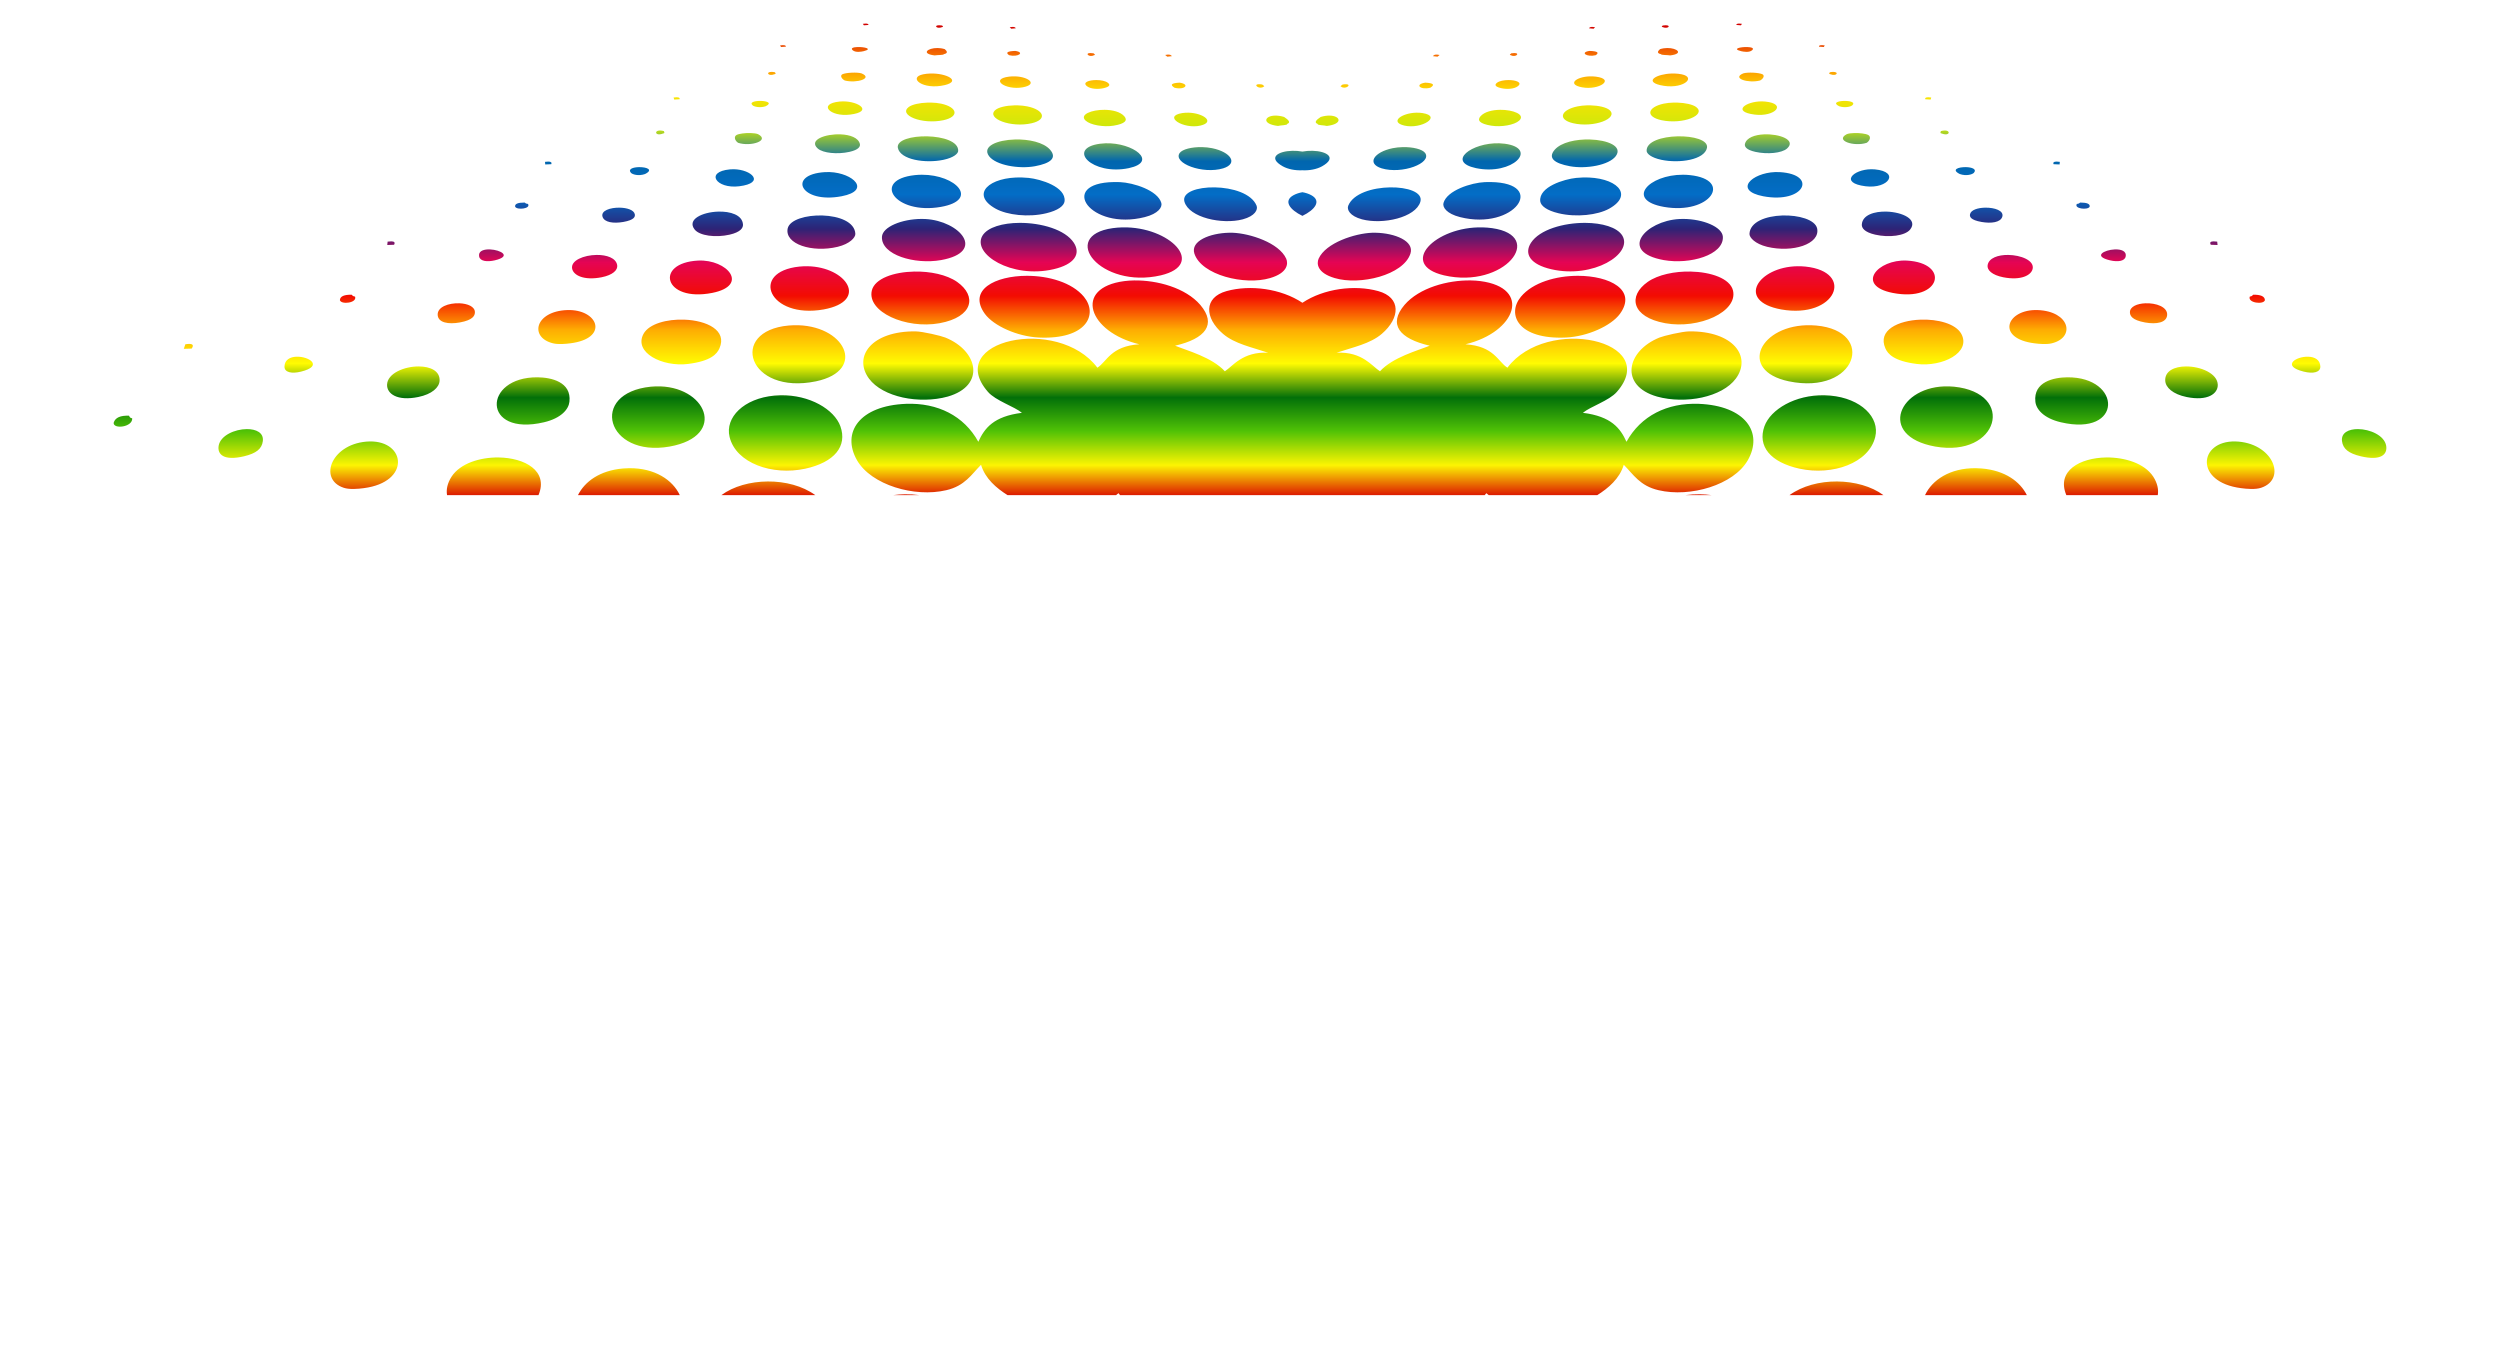 <?xml version="1.0" encoding="UTF-8" standalone="no"?>
<svg
   xmlns:dc="http://purl.org/dc/elements/1.1/"
   xmlns:cc="http://creativecommons.org/ns#"
   xmlns:rdf="http://www.w3.org/1999/02/22-rdf-syntax-ns#"
   xmlns:svg="http://www.w3.org/2000/svg"
   xmlns="http://www.w3.org/2000/svg"
   xmlns:xlink="http://www.w3.org/1999/xlink"
   version="1.1"
   id="svg3551"
   xml:space="preserve"
   width="825"
   height="445.177"
   viewBox="0 0 825 445.177"><title
     id="title1036">Halftone design (remix)</title><defs
     id="defs3555"><linearGradient
       id="linearGradient984"><stop
         stop-color="#d10100"
         offset="0"
         id="stop954" /><stop
         stop-color="#fb7f01"
         offset="0.071"
         id="stop956" /><stop
         stop-color="#fde202"
         offset="0.143"
         id="stop958" /><stop
         stop-color="#cee80a"
         offset="0.214"
         id="stop960" /><stop
         stop-color="#0166ae"
         offset="0.286"
         id="stop962" /><stop
         stop-color="#036dc6"
         offset="0.357"
         id="stop964" /><stop
         stop-color="#2d2376"
         offset="0.429"
         id="stop966" /><stop
         stop-color="#e50454"
         offset="0.5"
         id="stop968" /><stop
         stop-color="#f30c01"
         offset="0.571"
         id="stop970" /><stop
         stop-color="#fead02"
         offset="0.643"
         id="stop972" /><stop
         stop-color="#fffb02"
         offset="0.714"
         id="stop974" /><stop
         stop-color="#027009"
         offset="0.786"
         id="stop976" /><stop
         stop-color="#50c206"
         offset="0.857"
         id="stop978" /><stop
         stop-color="#fcf402"
         offset="0.929"
         id="stop980" /><stop
         stop-color="#d90001"
         offset="1"
         id="stop982" /></linearGradient><filter
       height="1.1"
       y="-0.05"
       width="1.1"
       x="-0.05"
       id="filter1026"
       style="color-interpolation-filters:sRGB"><feTurbulence
         id="feTurbulence1018"
         baseFrequency="0.08"
         type="fractalNoise"
         seed="0"
         numOctaves="5" /><feGaussianBlur
         id="feGaussianBlur1020"
         result="result91"
         stdDeviation="0.5" /><feDisplacementMap
         id="feDisplacementMap1022"
         in2="result91"
         result="result1"
         in="SourceGraphic"
         xChannelSelector="R"
         yChannelSelector="G"
         scale="20" /><feComposite
         id="feComposite1024"
         operator="atop"
         in2="SourceGraphic"
         in="result1" /></filter><linearGradient
       y2="166.79"
       x2="409"
       y1="10.79"
       x1="409"
       gradientUnits="userSpaceOnUse"
       id="linearGradient1034"
       xlink:href="#linearGradient984" /></defs><g
     transform="translate(20.796,-2.201)"
     id="g1032"><path
       style="fill:url(#linearGradient1034);fill-opacity:1;fill-rule:evenodd;stroke:none;stroke-width:1.333;filter:url(#filter1026)"
       d="m 264.752,9.985 c -0.23,0.009 -0.497,0.036 -0.804,0.083 0.097,0.16 0.23,0.321 0.341,0.484 0.514,-0.044 1.026,-0.078 1.524,-0.117 -0.017,-0.327 -0.37,-0.476 -1.061,-0.45 z m 288.491,0 c -0.692,-0.026 -1.044,0.122 -1.061,0.45 0.499,0.039 1.012,0.074 1.524,0.117 0.115,-0.163 0.246,-0.324 0.343,-0.484 -0.306,-0.048 -0.575,-0.075 -0.806,-0.083 z m -264.142,0.548 c -1.886,0.006 -0.768,1.352 1.042,0.607 0.537,-0.07 0.075,-0.327 -0.043,-0.518 -0.399,-0.064 -0.73,-0.09 -1,-0.09 z m 239.793,0 c -0.27,-9.17e-4 -0.602,0.026 -1.002,0.09 -0.116,0.191 -0.575,0.448 -0.041,0.518 1.81,0.745 2.932,-0.601 1.042,-0.607 z m -215.686,0.556 c -0.23,0.012 -0.493,0.044 -0.789,0.096 0.151,0.166 0.33,0.33 0.486,0.494 0.508,-0.039 0.993,-0.093 1.501,-0.136 -0.111,-0.34 -0.507,-0.488 -1.198,-0.454 z m 191.58,0 c -0.691,-0.034 -1.085,0.113 -1.196,0.454 0.503,0.044 0.994,0.097 1.501,0.136 0.151,-0.164 0.33,-0.329 0.484,-0.494 -0.296,-0.052 -0.558,-0.084 -0.789,-0.096 z M 237.5,17.1 c -0.246,0.006 -0.536,0.033 -0.87,0.081 0.099,0.173 0.199,0.355 0.303,0.535 0.549,-0.036 1.082,-0.063 1.607,-0.111 0.045,-0.356 -0.302,-0.524 -1.04,-0.505 z m 342.996,0 c -0.739,-0.019 -1.084,0.149 -1.04,0.505 0.525,0.048 1.064,0.074 1.609,0.111 0.103,-0.18 0.202,-0.362 0.301,-0.535 -0.335,-0.048 -0.623,-0.075 -0.87,-0.081 z m -318.34,0.627 c -1.331,0.045 -2.361,0.355 -1.554,1.057 0.987,0.851 2.865,0.477 3.585,0.315 3.237,-0.791 0.186,-1.448 -2.031,-1.373 z m 293.688,0 c -2.217,-0.075 -5.27,0.581 -2.033,1.373 0.719,0.162 2.599,0.536 3.585,-0.315 0.809,-0.702 -0.221,-1.012 -1.552,-1.057 z m -267.248,0.322 c -3.312,-0.036 -5.535,1.89 -0.968,2.44 0.866,-0.164 3.017,-0.071 3.046,-0.411 1.376,-0.291 1.159,-0.919 0.318,-1.652 -0.81,-0.258 -1.631,-0.369 -2.396,-0.377 z m 240.805,0 c -0.764,0.009 -1.586,0.119 -2.396,0.377 -0.841,0.733 -1.058,1.361 0.32,1.652 0.023,0.34 2.176,0.247 3.044,0.411 4.568,-0.551 2.343,-2.476 -0.968,-2.44 z m -215.145,0.957 c -2.615,0.087 -3.304,0.549 -2.053,1.413 2.945,0.738 5.321,-0.93 2.053,-1.413 z m 189.483,0 c -3.265,0.483 -0.89,2.151 2.053,1.413 1.253,-0.864 0.564,-1.326 -2.053,-1.413 z m -164.737,0.699 c -1.963,0.034 -0.327,1.587 1.298,0.697 0.54,-0.09 -0.018,-0.382 -0.226,-0.607 -0.438,-0.069 -0.792,-0.094 -1.072,-0.09 z m 139.991,0 c -0.28,-0.004 -0.634,0.021 -1.072,0.09 -0.208,0.226 -0.761,0.517 -0.224,0.607 1.626,0.89 3.258,-0.663 1.296,-0.697 z m -114.489,0.514 c -0.237,0.017 -0.5,0.058 -0.791,0.124 0.239,0.198 0.472,0.38 0.699,0.569 0.495,-0.058 0.995,-0.114 1.507,-0.173 -0.236,-0.399 -0.705,-0.57 -1.415,-0.52 z m 88.987,0 c -0.708,-0.05 -1.177,0.121 -1.415,0.52 0.511,0.058 1.011,0.115 1.509,0.173 0.223,-0.189 0.458,-0.371 0.693,-0.569 -0.289,-0.065 -0.551,-0.107 -0.786,-0.124 z m -219.606,5.704 c -2.059,-0.04 -1.28,1.615 0.942,0.763 0.607,-0.077 0.201,-0.385 0.119,-0.631 -0.414,-0.087 -0.767,-0.126 -1.061,-0.132 z m 350.224,0 c -0.294,0.006 -0.645,0.045 -1.059,0.132 -0.08,0.246 -0.487,0.554 0.126,0.631 2.22,0.852 2.994,-0.803 0.934,-0.763 z m -323.858,0.264 c -1.276,0.06 -2.524,0.25 -3.101,0.541 -0.786,0.464 -0.192,1.51 0.827,2.04 3.936,1.005 9.431,-0.729 5.542,-2.349 -0.688,-0.223 -1.992,-0.292 -3.267,-0.232 z m 297.497,0 c -1.277,-0.06 -2.581,0.009 -3.27,0.232 -3.889,1.619 1.606,3.354 5.544,2.349 1.021,-0.53 1.614,-1.576 0.831,-2.04 -0.578,-0.292 -1.829,-0.481 -3.105,-0.541 z m -271.6,0.279 c -0.767,0.025 -1.541,0.107 -2.291,0.258 -5.199,1.059 -0.16,5.306 7.157,3.555 5.537,-1.361 0.502,-3.985 -4.866,-3.813 z m 244.706,0 c -4.957,0.151 -9.06,2.537 -3.871,3.813 7.322,1.75 12.358,-2.496 7.162,-3.555 -0.751,-0.151 -1.524,-0.233 -2.291,-0.258 -0.336,-0.01 -0.669,-0.01 -1,0 z m -216.635,0.94 c -0.649,-0.023 -1.331,0.003 -2.025,0.087 -6.54,0.819 -1.133,4.564 4.504,3.53 5.068,-0.95 2.068,-3.459 -2.479,-3.617 z m 189.562,0 c -4.547,0.158 -7.549,2.667 -2.481,3.617 5.637,1.035 11.045,-2.71 4.506,-3.53 -0.694,-0.085 -1.375,-0.11 -2.025,-0.087 z m -162.757,1.217 c -2.433,-0.007 -4.707,0.746 -3.15,2.006 1.2,0.954 3.626,1.124 5.612,0.654 2.332,-0.576 1.937,-1.26 1.298,-1.769 -0.782,-0.607 -2.3,-0.887 -3.76,-0.891 z m 135.95,0 c -1.46,0.004 -2.977,0.284 -3.758,0.891 -0.637,0.509 -1.035,1.193 1.302,1.769 1.982,0.47 4.404,0.3 5.608,-0.654 1.557,-1.26 -0.719,-2.013 -3.152,-2.006 z m -108.51,0.855 c -2.712,0.134 -3.258,0.694 -1.665,1.682 3.364,0.84 5.269,-1.139 1.665,-1.682 z m 81.075,0 c -3.604,0.543 -1.703,2.521 1.658,1.682 1.601,-0.988 1.051,-1.548 -1.658,-1.682 z m -54.954,0.526 c -2.022,0.068 0.253,1.86 1.626,0.799 0.524,-0.111 -0.176,-0.443 -0.482,-0.71 -0.479,-0.074 -0.856,-0.099 -1.145,-0.09 z m 28.83,0 c -0.289,-0.01 -0.665,0.015 -1.145,0.09 -0.303,0.266 -1.006,0.599 -0.484,0.71 1.378,1.061 3.652,-0.731 1.628,-0.799 z m -220.964,4.295 c -0.269,0.003 -0.588,0.031 -0.959,0.085 0.058,0.223 0.13,0.443 0.202,0.676 0.604,-0.033 1.195,-0.07 1.786,-0.104 0.123,-0.447 -0.223,-0.666 -1.029,-0.656 z m 413.1,0 c -0.808,-0.01 -1.154,0.209 -1.029,0.656 0.592,0.035 1.182,0.071 1.79,0.104 0.067,-0.233 0.139,-0.453 0.2,-0.676 -0.372,-0.054 -0.692,-0.082 -0.961,-0.085 z m -385.145,1.209 c -1.939,-0.068 -4.098,0.405 -2.796,1.494 0.495,0.413 2.434,0.885 4.271,0.258 2.183,-1.075 0.464,-1.684 -1.475,-1.752 z m 357.189,0 c -1.938,0.068 -3.655,0.677 -1.473,1.752 1.836,0.627 3.776,0.155 4.269,-0.258 1.301,-1.089 -0.858,-1.562 -2.796,-1.494 z m -330.218,0.149 c -0.356,0.001 -0.716,0.019 -1.074,0.053 -7.396,0.739 -3.206,5.138 3.434,4.31 7.692,-0.975 2.982,-4.394 -2.359,-4.363 z m 303.247,0 c -5.343,-0.031 -10.05,3.388 -2.362,4.363 6.639,0.828 10.832,-3.571 3.436,-4.31 -0.358,-0.034 -0.718,-0.051 -1.074,-0.053 z m -274.202,0.394 c -0.389,-0.007 -0.78,-0.002 -1.168,0.011 -2.588,0.084 -5.057,0.608 -6.188,1.46 -3.462,2.641 4.307,5.861 11.469,4.346 5.347,-1.171 4.638,-4.292 -0.759,-5.459 -1.031,-0.219 -2.187,-0.334 -3.355,-0.356 z m 245.153,0 c -1.169,0.022 -2.324,0.137 -3.355,0.356 -5.392,1.167 -6.103,4.287 -0.752,5.459 7.157,1.515 14.928,-1.705 11.471,-4.346 -1.132,-0.852 -3.604,-1.376 -6.194,-1.46 -0.388,-0.013 -0.781,-0.016 -1.17,-0.009 z M 313.999,36.965 c -2.726,0.062 -5.314,0.633 -6.362,1.569 -3.069,2.717 5.153,5.954 12.087,4.323 5.184,-1.234 4.012,-4.421 -1.53,-5.55 -0.947,-0.194 -1.98,-0.304 -3.022,-0.337 -0.391,-0.012 -0.783,-0.013 -1.172,-0.004 z m 189.999,0 c -0.39,-0.009 -0.781,-0.007 -1.172,0.004 -1.043,0.033 -2.077,0.143 -3.024,0.337 -5.541,1.129 -6.714,4.316 -1.528,5.55 6.933,1.631 15.162,-1.606 12.087,-4.323 -1.047,-0.936 -3.636,-1.506 -6.362,-1.569 z m -160.259,1.473 c -4.274,-0.04 -8.431,1.569 -6.281,3.568 1.601,1.454 5.908,2.204 9.233,1.665 3.854,-0.634 4.711,-1.774 3.53,-3.105 -1.312,-1.484 -3.917,-2.103 -6.482,-2.127 z m 130.519,0 c -2.565,0.024 -5.173,0.643 -6.486,2.127 -1.177,1.331 -0.319,2.471 3.534,3.105 3.328,0.54 7.631,-0.211 9.231,-1.665 2.152,-1.999 -2.004,-3.608 -6.279,-3.568 z M 371.44,39.386 c -0.69,-0.019 -1.396,0.019 -2.093,0.128 -6.599,1.051 0.43,5.431 6.011,4.129 4.973,-1.195 0.912,-4.126 -3.918,-4.256 z m 75.115,0 c -4.829,0.131 -8.892,3.061 -3.915,4.256 5.579,1.302 12.605,-3.078 6.006,-4.129 -0.697,-0.109 -1.401,-0.147 -2.091,-0.128 z m -46.516,0.959 c -3.655,0.049 -4.556,2.779 0.893,3.417 0.824,-0.253 3.239,-0.194 3.01,-0.661 1.28,-0.442 0.556,-1.3 -0.976,-2.304 -1.093,-0.333 -2.083,-0.463 -2.926,-0.452 z m 17.917,0 c -0.844,-0.012 -1.834,0.119 -2.926,0.452 -1.532,1.004 -2.254,1.862 -0.976,2.304 -0.23,0.467 2.187,0.408 3.012,0.661 5.45,-0.637 4.546,-3.367 0.891,-3.417 z m -220.804,4.926 c -2.256,-0.084 -1.734,2.016 0.876,0.978 0.704,-0.081 0.317,-0.496 0.262,-0.793 -0.438,-0.117 -0.816,-0.173 -1.138,-0.185 z m 423.693,0 c -0.322,0.012 -0.702,0.069 -1.14,0.185 -0.055,0.297 -0.444,0.711 0.262,0.793 2.613,1.038 3.136,-1.063 0.878,-0.978 z M 226.841,46.104 c -1.727,-0.041 -3.721,0.186 -4.583,0.642 -0.976,0.565 -0.532,1.891 0.516,2.579 4.182,1.365 10.61,-0.73 6.584,-2.85 -0.541,-0.226 -1.481,-0.346 -2.517,-0.371 z m 364.314,0 c -1.036,0.024 -1.978,0.144 -2.517,0.371 -4.029,2.12 2.404,4.215 6.584,2.85 1.049,-0.688 1.494,-2.014 0.52,-2.579 -0.863,-0.456 -2.86,-0.682 -4.587,-0.642 z m -334.507,0.435 c -5.046,-0.218 -10.748,1.836 -7.579,4.674 1.739,1.532 6.489,1.978 10.444,1.106 3.079,-0.687 3.635,-1.785 3.455,-2.613 -0.499,-2.087 -3.292,-3.036 -6.32,-3.167 z m 304.699,0 c -3.027,0.131 -5.819,1.081 -6.318,3.167 -0.178,0.828 0.374,1.926 3.457,2.613 3.95,0.872 8.702,0.426 10.44,-1.106 3.167,-2.838 -2.534,-4.892 -7.579,-4.674 z m -276.138,0.652 c -5.141,-0.12 -10.203,1.199 -9.715,3.798 0.797,3.974 9.129,5.185 14.988,3.962 3.566,-0.748 4.878,-2.107 4.921,-2.924 0.168,-3.156 -5.054,-4.716 -10.195,-4.836 z m 247.579,0 c -5.142,0.12 -10.362,1.68 -10.192,4.836 0.044,0.818 1.353,2.176 4.919,2.924 5.858,1.222 14.191,0.012 14.992,-3.962 0.486,-2.599 -4.578,-3.918 -9.719,-3.798 z m -218.656,1.04 c -5.832,0.16 -10.967,2.228 -8.543,5.499 2.251,2.983 9.77,4.311 15.137,3.327 5.219,-0.965 7.316,-2.742 5.047,-5.407 -2.149,-2.514 -7.106,-3.543 -11.642,-3.419 z m 189.732,0 c -4.534,-0.125 -9.49,0.905 -11.638,3.419 -2.273,2.666 -0.18,4.443 5.041,5.407 5.369,0.984 12.885,-0.344 15.137,-3.327 2.423,-3.271 -2.711,-5.339 -8.541,-5.499 z m -159.831,1.253 c -0.607,0.019 -1.217,0.066 -1.824,0.147 -11.303,1.532 -2.558,10.577 9.506,8.057 9.846,-2.108 1.423,-8.482 -7.682,-8.204 z m 129.927,0 c -9.105,-0.278 -17.526,6.096 -7.679,8.204 12.065,2.52 20.808,-6.525 9.504,-8.057 -0.608,-0.081 -1.218,-0.128 -1.825,-0.147 z m -98.075,1.264 c -3.334,-0.068 -6.511,0.683 -7.413,1.965 -2.231,3.333 7.622,7.076 14.385,5.039 5.02,-1.558 2.597,-5.367 -3.664,-6.652 -1.067,-0.216 -2.197,-0.329 -3.308,-0.352 z m 66.223,0 c -1.112,0.023 -2.24,0.136 -3.308,0.352 -6.26,1.285 -8.682,5.094 -3.66,6.652 6.766,2.037 16.609,-1.705 14.383,-5.039 -0.901,-1.282 -4.08,-2.033 -7.415,-1.965 z m -29.787,1.213 c -1.08,-0.026 -2.22,0.057 -3.323,0.262 -1.103,-0.205 -2.242,-0.286 -3.323,-0.26 -4.683,0.111 -8.275,2.241 -3.18,5.109 1.794,1 4.201,1.431 6.503,1.324 2.298,0.108 4.705,-0.324 6.501,-1.324 5.097,-2.868 1.504,-5 -3.178,-5.111 z m -252.185,3.562 c -0.298,-0.001 -0.659,0.027 -1.085,0.087 0.031,0.29 0.076,0.582 0.083,0.863 0.674,-0.026 1.34,-0.047 2.004,-0.085 0.213,-0.572 -0.109,-0.859 -1.002,-0.865 z m 497.722,0 c -0.893,0.006 -1.212,0.294 -1,0.865 0.663,0.038 1.328,0.059 2.004,0.085 0.005,-0.281 0.052,-0.574 0.081,-0.863 -0.426,-0.06 -0.787,-0.089 -1.085,-0.087 z m -467.848,1.833 c -1.89,0.044 -3.667,0.626 -2.611,1.861 0.471,0.535 2.493,1.186 4.67,0.413 2.985,-1.495 0.371,-2.33 -2.059,-2.274 z m 437.972,0 c -2.429,-0.056 -5.041,0.78 -2.059,2.274 2.175,0.773 4.198,0.122 4.67,-0.413 1.055,-1.235 -0.722,-1.817 -2.611,-1.861 z m -406.691,0.691 c -0.398,-0.004 -0.804,0.012 -1.211,0.049 -8.372,0.79 -4.547,6.508 3.054,5.576 8.767,-1.091 4.132,-5.56 -1.844,-5.625 z m 375.413,0 c -5.973,0.065 -10.609,4.534 -1.842,5.625 7.598,0.933 11.418,-4.786 3.05,-5.576 -0.407,-0.037 -0.81,-0.053 -1.209,-0.049 z m -343.689,0.938 c -0.517,-0.02 -1.041,-0.015 -1.569,0.017 -12.682,0.765 -8.076,10.536 5.501,7.959 9.868,-1.9 3.816,-7.68 -3.932,-7.976 z m 311.967,0 c -7.75,0.295 -13.806,6.076 -3.937,7.976 13.576,2.577 18.188,-7.193 5.505,-7.959 -0.528,-0.032 -1.052,-0.037 -1.569,-0.017 z m -281.575,0.878 c -0.755,0.003 -1.527,0.044 -2.308,0.126 -14.357,1.542 -6.701,13.17 8.592,10.487 12.851,-2.269 5.044,-10.654 -6.283,-10.612 z m 251.183,0 c -11.33,-0.042 -19.139,8.344 -6.288,10.612 15.294,2.683 22.953,-8.944 8.596,-10.487 -0.782,-0.082 -1.553,-0.123 -2.308,-0.126 z m -218.148,0.904 c -10.825,-0.304 -17.206,5.563 -8.656,10.31 3.783,2.094 10.805,2.923 16.695,1.498 3.811,-0.904 5.841,-2.411 6.03,-3.952 0.541,-4.79 -7.969,-7.314 -11.849,-7.711 -0.758,-0.077 -1.499,-0.125 -2.221,-0.145 z m 185.109,0 c -0.722,0.02 -1.463,0.068 -2.221,0.145 -3.879,0.397 -12.385,2.921 -11.849,7.711 0.192,1.541 2.217,3.048 6.032,3.952 5.887,1.424 12.907,0.595 16.693,-1.498 8.553,-4.747 2.169,-10.614 -8.656,-10.31 z m -154.705,1.511 c -18.837,0.282 -7.885,16.114 10.131,11.567 4.447,-1.129 5.839,-3.254 5.471,-4.651 -1.17,-4.183 -9.216,-6.71 -13.686,-6.895 -0.67,-0.024 -1.308,-0.03 -1.916,-0.021 z m 124.3,0 c -0.608,-0.009 -1.248,-0.003 -1.918,0.021 -4.464,0.185 -12.512,2.712 -13.679,6.895 -0.372,1.397 1.023,3.522 5.467,4.651 18.019,4.547 28.971,-11.285 10.131,-11.567 z m -91.075,1.754 c -5.773,-0.096 -10.911,1.608 -10.005,4.74 1.558,5.247 12.438,7.607 19.251,5.81 4.086,-1.099 5.057,-3.224 4.563,-4.489 -1.631,-4.07 -8.037,-5.966 -13.809,-6.062 z m 57.853,0 c -5.773,0.096 -12.179,1.991 -13.814,6.062 -0.486,1.264 0.482,3.39 4.563,4.489 6.813,1.797 17.696,-0.563 19.253,-5.81 0.907,-3.133 -4.23,-4.836 -10.003,-4.74 z M 409,65.63 c -1.056,0.188 -2.039,0.503 -2.903,0.966 -3.498,1.89 -1.266,4.829 2.903,6.84 4.166,-2.011 6.395,-4.95 2.903,-6.84 C 411.037,66.133 410.055,65.818 409,65.63 Z M 152.339,69.042 c -2.183,0 -3.328,0.406 -3.133,1.385 0.642,1.192 5.316,0.638 4.216,-0.942 -0.598,-0.025 -0.838,-0.227 -1.083,-0.443 z m 513.319,0 c -0.247,0.217 -0.483,0.419 -1.079,0.443 -1.101,1.58 3.57,2.134 4.207,0.942 0.199,-0.979 -0.946,-1.385 -3.129,-1.385 z M 183.69,70.726 c -3.078,-0.056 -6.311,0.98 -5.642,3.035 0.611,1.839 3.623,2.246 6.81,1.69 3.75,-0.659 3.997,-1.774 3.819,-2.581 -0.295,-1.398 -2.594,-2.101 -4.988,-2.144 z m 450.618,0 c -2.394,0.043 -4.694,0.746 -4.99,2.144 -0.179,0.808 0.068,1.922 3.817,2.581 3.189,0.556 6.203,0.149 6.814,-1.69 0.67,-2.055 -2.564,-3.091 -5.642,-3.035 z m -418.124,1.304 c -5.173,0.167 -10.408,2.564 -7.729,5.93 1.65,2.049 6.923,2.735 11.544,1.673 3.611,-0.832 4.463,-2.25 4.389,-3.348 -0.195,-3.163 -4.18,-4.384 -8.204,-4.254 z m 385.626,0 c -4.024,-0.13 -8.009,1.091 -8.204,4.254 -0.071,1.099 0.785,2.516 4.395,3.348 4.62,1.062 9.884,0.376 11.542,-1.673 2.676,-3.366 -2.56,-5.763 -7.733,-5.93 z m -351.159,1.279 c -5.386,-0.181 -10.89,1.371 -11.518,4.308 -1.029,5.154 8.12,8.056 16.51,6.032 4.001,-0.971 5.854,-3.059 5.825,-4.252 -0.162,-3.993 -5.431,-5.906 -10.817,-6.087 z m 316.694,0 c -5.387,0.181 -10.655,2.095 -10.817,6.087 -0.025,1.193 1.826,3.282 5.827,4.252 8.39,2.024 17.54,-0.878 16.51,-6.032 -0.629,-2.937 -6.134,-4.489 -11.52,-4.308 z m -284.052,1.136 c -6.497,0.032 -12.836,2.626 -13.046,5.876 -0.336,6.024 10.834,9.239 19.49,7.714 15.151,-2.724 6.166,-12.95 -5.143,-13.56 -0.433,-0.021 -0.867,-0.032 -1.3,-0.03 z m 251.413,0 c -0.433,-9.4e-4 -0.868,0.008 -1.3,0.03 -11.314,0.61 -20.294,10.836 -5.145,13.56 8.655,1.525 19.826,-1.69 19.485,-7.714 -0.209,-3.251 -6.545,-5.844 -13.04,-5.876 z m -219.046,1.302 c -5.53,0.026 -10.549,1.422 -12.254,4.239 -3.528,5.993 9.59,14.264 23.452,11.064 6.927,-1.595 9.08,-5.032 6.718,-8.717 -2.851,-4.388 -10.807,-6.619 -17.917,-6.586 z m 186.676,0 c -7.111,-0.033 -15.068,2.198 -17.917,6.586 -2.366,3.686 -0.212,7.123 6.714,8.717 13.864,3.2 26.984,-5.071 23.458,-11.064 -1.706,-2.817 -6.725,-4.214 -12.256,-4.239 z m -152.754,1.488 c -1.043,0.024 -2.101,0.105 -3.167,0.252 -17.964,2.536 -4.055,20.177 15.851,15.581 15.225,-3.607 2.961,-16.197 -12.684,-15.832 z m 118.831,0 c -15.643,-0.365 -27.913,12.225 -12.684,15.832 19.904,4.596 33.817,-13.044 15.851,-15.581 -1.066,-0.146 -2.124,-0.227 -3.167,-0.252 z m -83.635,1.773 c -6.288,0.134 -12.75,2.709 -11.435,6.857 2.305,7.15 16.663,10.59 24.999,8.102 5.825,-1.72 6.001,-4.763 5.316,-6.384 -2.353,-5.28 -12.057,-8.37 -17.627,-8.568 -0.415,-0.013 -0.834,-0.014 -1.253,-0.005 z m 48.439,0 c -0.419,-0.008 -0.838,-0.007 -1.253,0.007 -5.568,0.198 -15.268,3.288 -17.623,8.568 -0.687,1.621 -0.512,4.664 5.311,6.384 8.34,2.488 22.694,-0.951 25.004,-8.102 1.31,-4.148 -5.153,-6.722 -11.439,-6.857 z M 108.362,81.85 c -0.334,-0.007 -0.747,0.022 -1.24,0.089 -0.054,0.371 -0.087,0.742 -0.128,1.119 0.745,-0.041 1.487,-0.055 2.251,-0.081 0.405,-0.733 0.119,-1.104 -0.882,-1.128 z m 601.274,0 c -1.002,0.024 -1.289,0.394 -0.882,1.128 0.764,0.026 1.509,0.04 2.251,0.081 -0.041,-0.377 -0.073,-0.748 -0.128,-1.119 -0.493,-0.068 -0.906,-0.098 -1.24,-0.089 z m -569.469,2.658 c -1.754,0.081 -3.185,0.75 -2.835,2.391 0.333,1.491 2.574,1.812 5.15,1.213 5.786,-1.367 1.911,-3.453 -1.547,-3.604 -0.259,-0.012 -0.517,-0.012 -0.767,0 z m 536.895,0 c -3.458,0.151 -7.332,2.237 -1.547,3.604 2.575,0.599 4.816,0.279 5.147,-1.213 0.401,-1.876 -1.525,-2.482 -3.6,-2.391 z M 176.111,86.33 c -4.201,0.043 -8.687,1.81 -8.093,4.576 0.458,2.143 3.845,3.927 9.672,2.801 3.77,-0.748 5.445,-2.403 5.188,-4.009 -0.403,-2.394 -3.499,-3.401 -6.767,-3.368 z m 465.774,0 c -3.268,-0.034 -6.364,0.974 -6.767,3.368 -0.259,1.606 1.419,3.261 5.192,4.009 5.823,1.126 9.21,-0.657 9.67,-2.801 0.593,-2.766 -3.893,-4.533 -8.095,-4.576 z m -432.321,1.861 c -14.501,0.765 -11.338,13.803 4.644,10.672 12.4,-2.46 5.013,-11.139 -4.644,-10.672 z m 398.871,0 c -9.66,-0.467 -17.044,8.212 -4.642,10.672 15.979,3.131 19.145,-9.907 4.642,-10.672 z m -362.782,1.865 c -0.862,-0.013 -1.748,0.024 -2.654,0.115 -16.573,1.724 -10.069,17.356 8.01,14.146 15.084,-2.772 7.577,-14.063 -5.356,-14.261 z m 326.693,0 c -12.934,0.198 -20.442,11.489 -5.354,14.261 18.076,3.21 24.582,-12.422 8.008,-14.146 -0.905,-0.091 -1.791,-0.128 -2.654,-0.115 z m -291.435,1.758 c -6.712,0.135 -12.996,2.272 -13.995,6.211 -1.721,7.047 11.167,12.871 22.371,10.834 11.138,-2.053 12.332,-9.002 5.774,-13.626 -3.452,-2.415 -8.93,-3.524 -14.15,-3.419 z m 256.177,0 c -5.221,-0.105 -10.699,1.004 -14.15,3.419 -6.559,4.624 -5.366,11.573 5.77,13.626 11.208,2.037 24.094,-3.787 22.376,-10.834 -0.999,-3.938 -7.283,-6.076 -13.995,-6.211 z M 318.093,93.217 c -10.442,-0.003 -19.634,4.62 -13.876,12.567 2.913,3.968 10.718,7.47 17.81,7.807 15.824,0.713 19.633,-7.651 14.869,-13.453 -3.929,-4.75 -11.659,-6.918 -18.803,-6.921 z m 181.812,0 c -7.146,0.003 -14.877,2.171 -18.808,6.921 -4.762,5.803 -0.952,14.166 14.873,13.453 7.092,-0.338 14.894,-3.839 17.81,-7.807 5.759,-7.946 -3.432,-12.57 -13.876,-12.567 z m -35.339,1.524 c -7.632,-0.126 -17.026,2.425 -21.883,8.091 -5.475,6.46 -1.675,11.135 8.327,13.451 -3.939,1.601 -12.179,3.814 -16.416,8.43 -2.522,-1.564 -5.834,-6.554 -14.285,-6.117 5.307,-1.791 11.066,-2.935 14.89,-6.224 6.145,-5.267 6.395,-11.999 -1.166,-14.11 -7.773,-2.153 -17.94,-0.866 -25.033,3.86 -7.099,-4.726 -17.263,-6.013 -25.042,-3.86 -7.553,2.111 -7.307,8.843 -1.159,14.11 3.827,3.288 9.58,4.433 14.888,6.224 -8.451,-0.437 -11.76,4.553 -14.283,6.117 -4.243,-4.615 -12.485,-6.829 -16.418,-8.43 10.001,-2.316 13.801,-6.991 8.325,-13.451 -4.853,-5.666 -14.25,-8.215 -21.883,-8.089 -1.09,0.018 -2.144,0.089 -3.144,0.215 -17.123,2.222 -11.835,16.863 4.902,20.854 -9.504,0.63 -10.66,5.732 -13.848,7.716 -13.11,-17.328 -50.876,-8.929 -36.108,7.991 2.587,2.941 8.685,4.817 11.211,6.912 -9.386,1.174 -12.343,5.076 -14.389,9.559 -4.743,-8.607 -13.436,-12.894 -23.821,-12.526 -15.441,0.598 -21.404,9.472 -16.233,18.584 4.697,8.199 19.028,12.388 29.475,9.917 6.168,-1.424 8.301,-5.207 11.473,-8.389 1.372,4.569 5.057,7.688 8.76,10.022 h 35.799 c 0.267,-0.216 0.535,-0.431 0.791,-0.65 0.175,0.224 0.355,0.439 0.537,0.65 h 120.327 c 0.182,-0.212 0.362,-0.426 0.537,-0.65 0.256,0.219 0.524,0.434 0.791,0.65 h 35.801 c 3.704,-2.334 7.388,-5.453 8.76,-10.022 3.175,3.182 5.303,6.965 11.473,8.389 10.447,2.471 24.778,-1.718 29.473,-9.917 5.173,-9.111 -0.791,-17.986 -16.235,-18.584 -10.38,-0.368 -19.073,3.92 -23.821,12.526 -2.044,-4.483 -4.998,-8.385 -14.387,-9.559 2.527,-2.095 8.626,-3.972 11.213,-6.912 14.77,-16.919 -22.998,-25.319 -36.113,-7.991 -3.184,-1.983 -4.337,-7.086 -13.846,-7.716 16.733,-3.991 22.026,-18.632 4.9,-20.854 -1,-0.126 -2.054,-0.199 -3.144,-0.217 z M 95.277,99.456 c -2.426,-0.039 -3.85,0.495 -3.911,1.784 0.381,1.593 5.806,0.952 4.998,-1.168 -0.645,-0.058 -0.869,-0.329 -1.087,-0.616 z m 627.446,0 c -0.218,0.287 -0.444,0.558 -1.087,0.616 -0.809,2.12 4.616,2.761 4.992,1.168 -0.058,-1.289 -1.484,-1.823 -3.905,-1.784 z m -591.913,2.831 c -3.474,-0.137 -7.401,1.18 -7.168,3.932 0.212,2.465 3.512,3.075 7.279,2.4 4.428,-0.81 4.992,-2.288 5,-3.368 0.017,-1.873 -2.409,-2.859 -5.111,-2.965 z m 556.378,0 c -2.702,0.106 -5.128,1.091 -5.109,2.965 0.003,1.08 0.574,2.557 5,3.368 3.764,0.675 7.065,0.065 7.279,-2.4 0.232,-2.752 -3.697,-4.069 -7.17,-3.932 z M 167.34,104.52 c -0.308,-0.008 -0.623,-0.008 -0.944,0.002 -10.676,0.391 -12.623,9.047 -4.67,10.979 1.733,0.415 4.095,0.2 5.689,-0.007 12.53,-1.584 9.465,-10.716 -0.075,-10.975 z m 483.322,0 c -9.542,0.258 -12.611,9.39 -0.081,10.975 1.592,0.207 3.956,0.422 5.693,0.007 7.949,-1.932 6.004,-10.588 -4.668,-10.979 -0.321,-0.01 -0.636,-0.011 -0.944,-0.002 z m -445.619,3.167 c -5.689,-0.215 -11.619,1.33 -13.473,4.672 -3.361,6.191 6.224,11.013 14.722,9.941 7.539,-0.955 9.496,-3.282 10.327,-5.137 2.654,-6.015 -4.261,-9.2 -11.576,-9.476 z m 407.912,0 c -7.314,0.277 -14.231,3.461 -11.576,9.476 0.829,1.855 2.787,4.182 10.327,5.137 8.499,1.072 18.085,-3.75 14.72,-9.941 -1.854,-3.342 -7.782,-4.887 -13.471,-4.672 z m -371.845,1.844 c -0.544,0.015 -1.097,0.047 -1.66,0.096 -19.959,1.787 -13.478,23.056 9.048,18.407 17.08,-3.611 9.483,-18.96 -7.387,-18.503 z m 335.775,0 c -16.87,-0.457 -24.463,14.891 -7.387,18.503 22.53,4.649 29.008,-16.62 9.048,-18.407 -0.563,-0.049 -1.116,-0.081 -1.66,-0.096 z m -295.529,2.027 c -14.59,-0.16 -20.686,8.337 -15.391,15.57 4.537,6.143 16.619,8.54 25.982,5.945 12.518,-3.577 10.166,-15.053 -0.784,-19.481 -1.395,-0.566 -7.449,-2.004 -9.807,-2.033 z m 255.286,0 c -2.359,0.029 -8.408,1.467 -9.807,2.033 -10.951,4.428 -13.306,15.905 -0.784,19.481 9.365,2.596 21.442,0.199 25.982,-5.945 5.292,-7.233 -0.801,-15.73 -15.391,-15.57 z m -494.844,4.141 c -0.373,-0.015 -0.845,0.023 -1.42,0.111 -0.179,0.506 -0.342,0.996 -0.526,1.505 0.87,-0.026 1.724,-0.041 2.605,-0.079 0.672,-0.988 0.459,-1.494 -0.659,-1.537 z m 35.22,4.218 c -2.017,0.078 -3.843,0.957 -3.935,3.182 -0.08,2.014 2.397,2.5 5.482,1.733 6.992,-1.742 3.211,-4.633 -0.676,-4.9 -0.291,-0.02 -0.584,-0.026 -0.872,-0.015 z m 663.964,0 c -0.288,-0.012 -0.58,-0.006 -0.872,0.015 -3.886,0.267 -7.668,3.158 -0.68,4.9 3.088,0.767 5.568,0.281 5.486,-1.733 -0.092,-2.225 -1.918,-3.105 -3.935,-3.182 z m -623.552,3.204 c -4.812,-0.029 -10.41,2.284 -10.497,6.062 -0.057,2.938 3.316,5.451 10.267,4.035 4.575,-0.928 6.944,-3.163 7.068,-5.365 0.173,-3.269 -3.095,-4.709 -6.838,-4.732 z m 583.136,0 c -3.743,0.023 -7.009,1.462 -6.835,4.732 0.124,2.201 2.494,4.436 7.07,5.365 6.951,1.416 10.323,-1.097 10.269,-4.035 -0.089,-3.778 -5.691,-6.091 -10.504,-6.062 z m -543.946,3.589 c -18.168,-0.154 -18.498,19.677 2.095,14.843 5.75,-1.35 8.152,-4.343 8.402,-6.771 0.736,-6.632 -6.155,-8.022 -10.497,-8.072 z m 504.762,0 c -4.346,0.049 -11.238,1.44 -10.501,8.072 0.253,2.428 2.654,5.421 8.404,6.771 20.593,4.834 20.261,-14.997 2.097,-14.843 z m -465.768,2.993 c -0.534,0.016 -1.078,0.049 -1.631,0.102 -20.595,2.089 -14.758,23.466 6.2,19.762 19.377,-3.487 11.989,-20.364 -4.57,-19.865 z m 426.771,0 c -16.56,-0.499 -23.947,16.378 -4.57,19.865 20.958,3.703 26.791,-17.673 6.2,-19.762 -0.553,-0.053 -1.096,-0.086 -1.631,-0.102 z m -385.675,2.935 c -0.647,0.013 -1.3,0.049 -1.959,0.109 -10.105,0.943 -16.332,7.198 -14.788,13.645 2.124,8.71 14.131,12.805 24.95,10.482 9.669,-2.091 13.979,-7.418 11.612,-14.014 -2,-5.53 -10.118,-10.421 -19.816,-10.222 z m 344.577,0 c -9.698,-0.199 -17.815,4.692 -19.816,10.222 -2.37,6.596 1.942,11.923 11.61,14.014 10.827,2.322 22.831,-1.772 24.952,-10.482 1.548,-6.447 -4.678,-12.702 -14.788,-13.645 -0.659,-0.06 -1.312,-0.096 -1.959,-0.109 z m -559.501,6.74 c -2.775,-0.093 -4.591,0.582 -5.081,2.374 -0.086,2.175 6.333,1.414 6.124,-1.513 -0.723,-0.073 -0.875,-0.474 -1.042,-0.861 z m 38.89,4.425 c -3.931,0.017 -8.715,2.068 -9.319,5.497 -0.474,2.837 1.642,5.073 8.385,3.478 4.032,-0.965 5.887,-2.462 6.194,-5.011 0.34,-2.761 -2.203,-3.978 -5.26,-3.964 z m 696.647,0 c -3.058,-0.013 -5.601,1.204 -5.26,3.964 0.306,2.549 2.159,4.046 6.194,5.011 6.743,1.595 8.855,-0.641 8.385,-3.478 -0.603,-3.429 -5.387,-5.48 -9.319,-5.497 z m -656.109,4.075 c -12.446,0.3 -17.277,12.396 -8.6,15.28 1.861,0.626 4.704,0.392 6.635,0.13 15.525,-1.998 13.918,-15.612 1.965,-15.41 z m 615.574,0 c -11.96,-0.202 -13.564,13.412 1.961,15.41 1.934,0.262 4.773,0.496 6.637,-0.13 8.672,-2.884 3.848,-14.98 -8.598,-15.28 z m -573.031,5.29 c -6.175,-0.086 -12.673,1.969 -15.506,6.283 -1.414,2.186 -1.838,4.271 -1.52,6.147 h 30.174 c 3.38,-8.057 -4.567,-12.311 -13.149,-12.43 z m 530.484,0 c -8.581,0.119 -16.523,4.373 -13.142,12.43 h 30.168 c 0.319,-1.876 -0.103,-3.962 -1.518,-6.147 -2.834,-4.315 -9.333,-6.369 -15.508,-6.283 z m -487.431,3.534 c -0.64,0.007 -1.294,0.037 -1.963,0.092 -7.748,0.655 -12.699,4.345 -14.916,8.805 h 33.604 c -2.306,-4.976 -8.206,-8.987 -16.725,-8.897 z m 444.379,0 c -8.521,-0.091 -14.422,3.921 -16.727,8.897 h 33.606 c -2.216,-4.459 -7.166,-8.15 -14.914,-8.805 -0.669,-0.054 -1.325,-0.085 -1.965,-0.092 z m -398.605,4.382 c -5.739,0.034 -11.391,1.589 -15.329,4.514 h 31.01 c -4.221,-3.077 -9.98,-4.548 -15.681,-4.514 z m 352.832,0 c -5.701,-0.034 -11.46,1.438 -15.681,4.514 h 31.01 c -3.937,-2.925 -9.59,-4.481 -15.329,-4.514 z m -307.542,4.218 c -1.339,0.016 -2.659,0.122 -3.952,0.296 h 8.72 c -1.594,-0.21 -3.191,-0.315 -4.768,-0.296 z m 262.249,0 c -1.577,-0.019 -3.174,0.086 -4.768,0.296 h 8.72 c -1.292,-0.174 -2.613,-0.28 -3.952,-0.296 z"
       id="path3010" /><use
       x="0"
       y="0"
       xlink:href="#path3010"
       id="use1028"
       transform="matrix(1,0,0,-1,0,449.58)"
       width="100%"
       height="100%" /></g></svg>